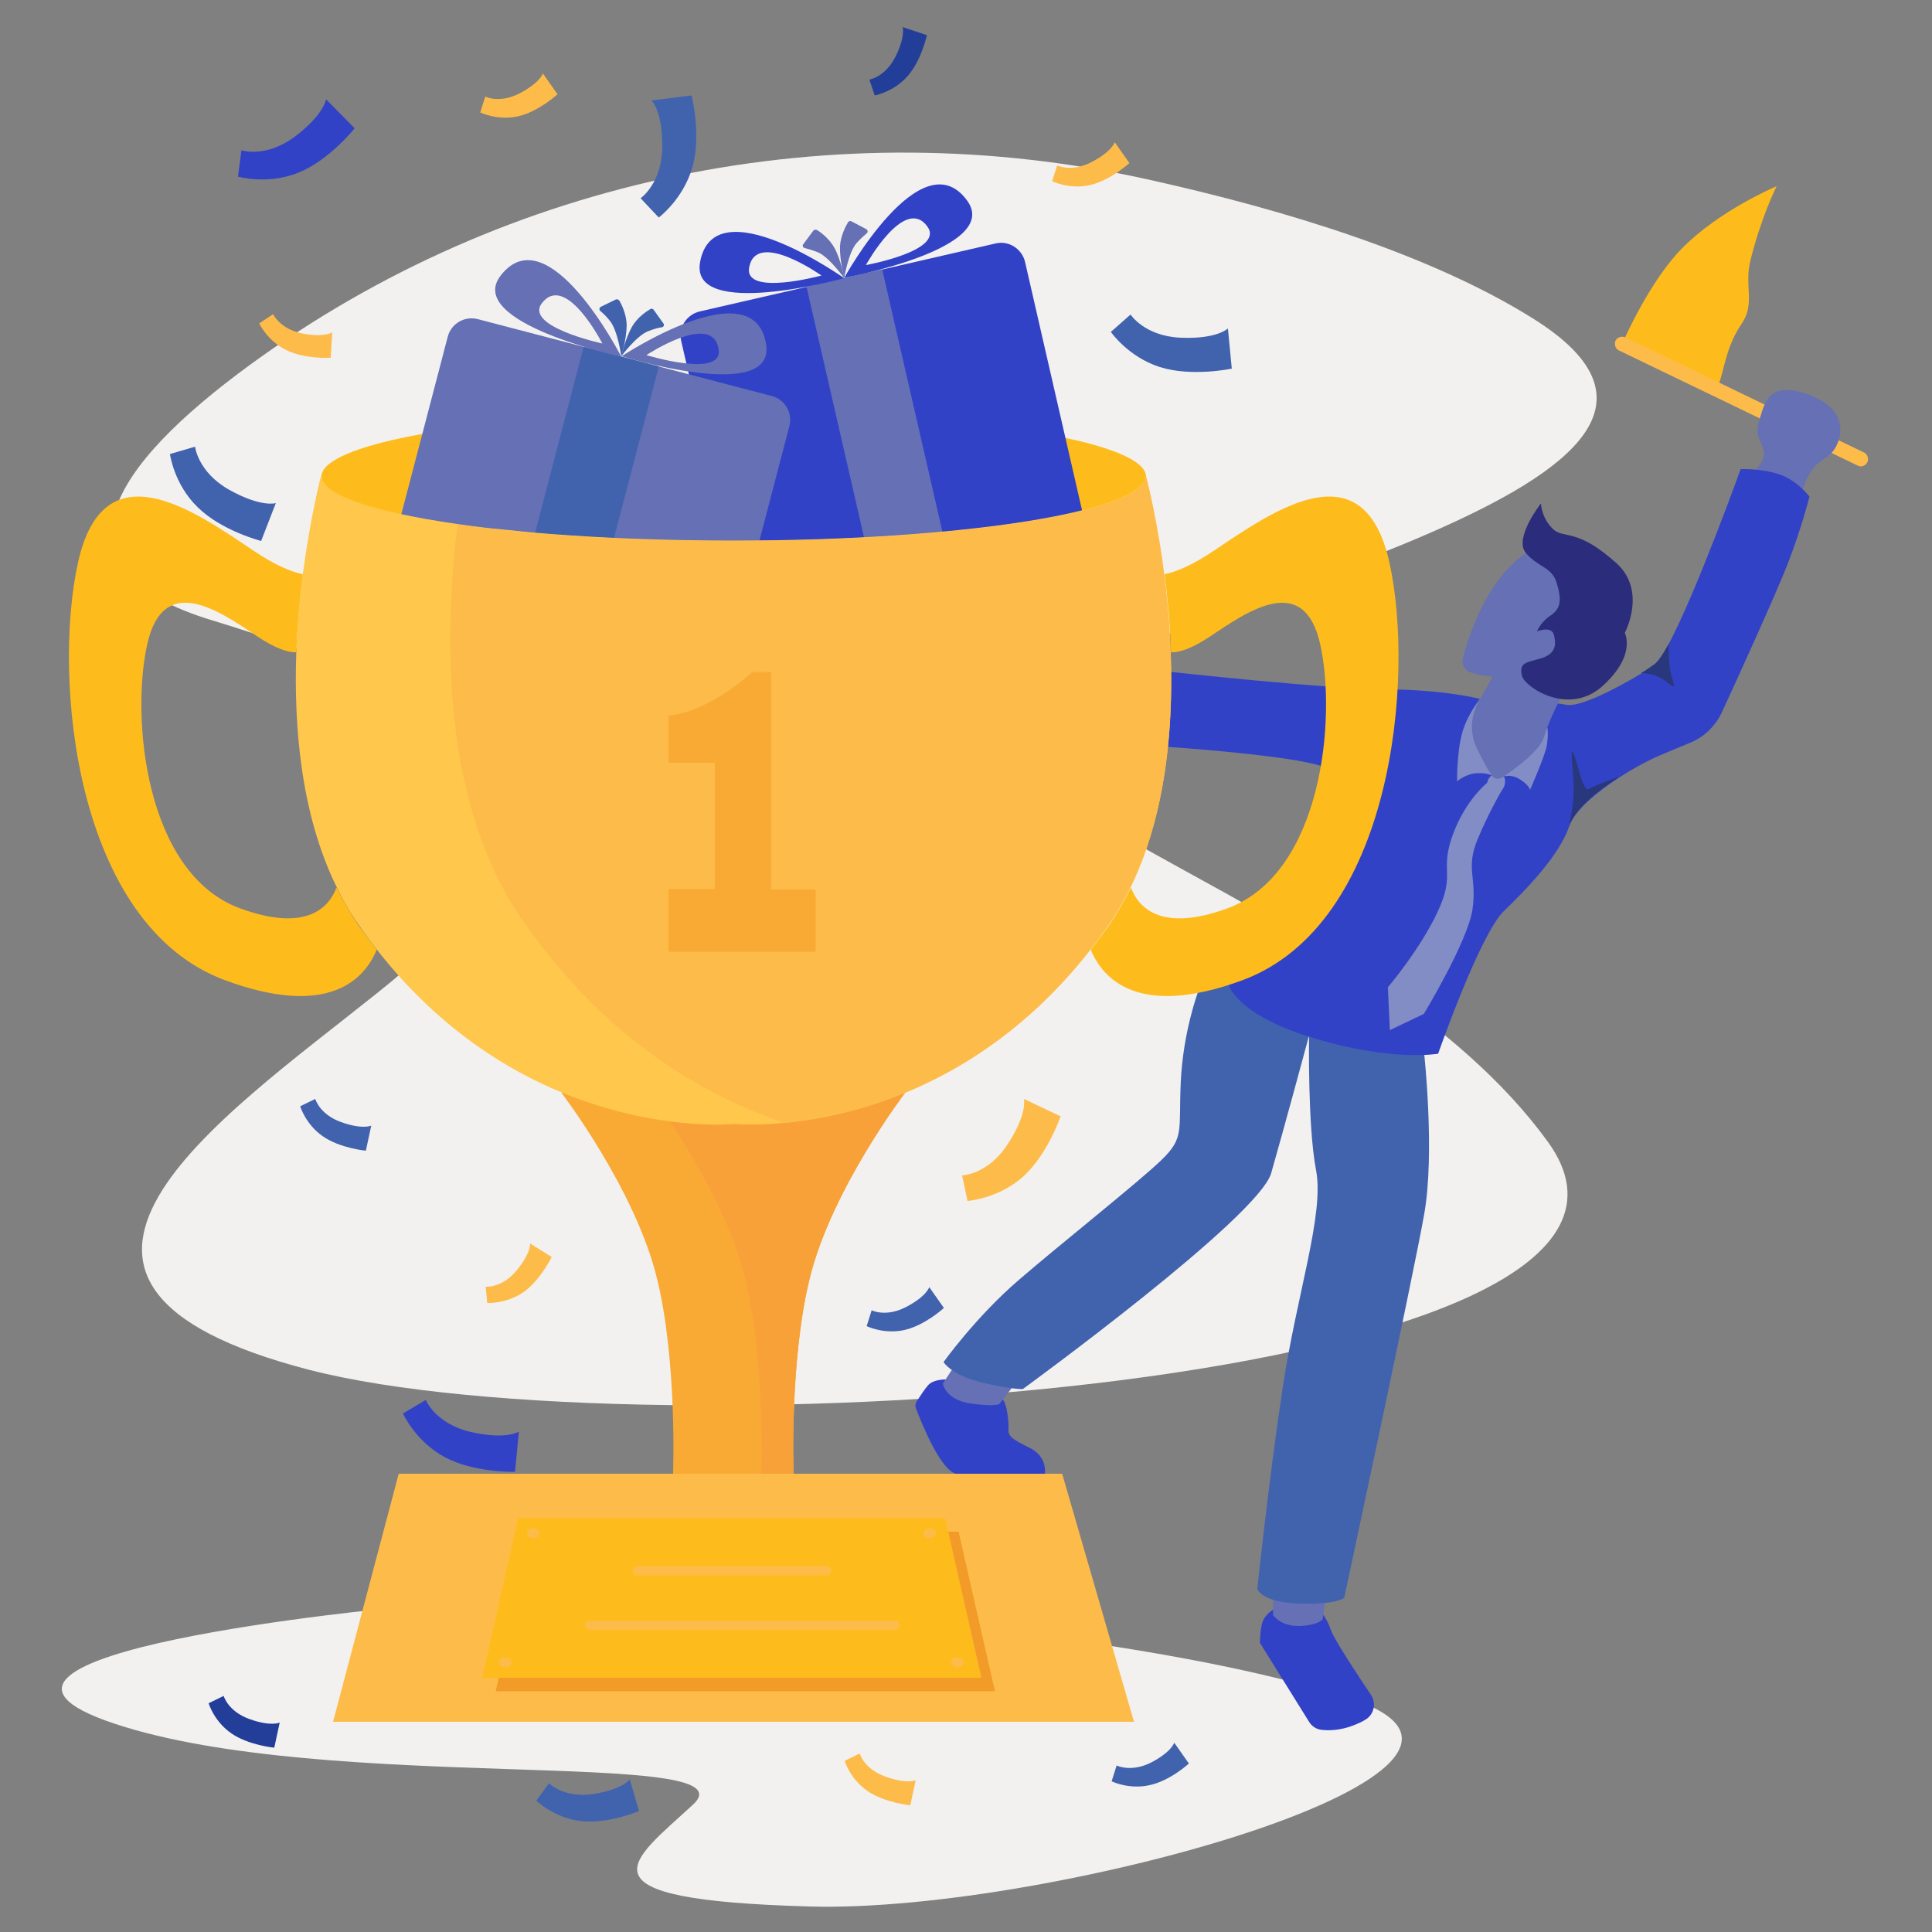 <?xml version="1.0" encoding="UTF-8"?> <svg xmlns="http://www.w3.org/2000/svg" xmlns:xlink="http://www.w3.org/1999/xlink" width="500px" height="500px" viewBox="0 0 500 500"><rect x="0" y="0" width="500" height="500" fill="#808080" stroke="none"/><!-- Generator: Sketch 55.2 (78181) - https://sketchapp.com --><title>High-quality work</title><desc>Created with Sketch.</desc><g id="High-quality-work" stroke="none" stroke-width="1" fill="none" fill-rule="evenodd"><g id="Group" transform="translate(16, 7)" fill-rule="nonzero"><path d="M86.786,409 C86.786,409 -41.214,420.9 13.686,439.1 C68.486,457.3 179.386,445.2 163.386,460 C147.386,474.8 131.286,484.7 193.786,486.4 C256.286,488.1 389.586,450.6 333.186,432.5 C276.786,414.4 177.186,409.1 177.186,409.1 L86.786,409.1 L86.786,409 Z" id="Path" fill="#F3F1F0"></path><path d="M280.886,39.4 C200.086,21.5 115.286,38.7 48.586,87.5 C13.286,113.3 -5.614,140.1 39.086,153.6 C141.186,184.6 122.386,217.5 81.486,250.1 C40.586,282.8 -22.414,325.1 63.986,347.5 C150.386,369.8 430.686,352.1 384.586,288.5 C338.486,224.9 220.186,200.7 251.686,174.3 C283.186,147.9 449.486,118.3 380.686,75.4 C354.486,59 317.086,47.4 280.886,39.4 Z" id="Path" fill="#F3F1F0"></path><path d="M313.486,409.6 C313.486,409.6 310.986,410.9 310.486,413.7 C309.986,416.6 310.086,418.2 310.086,418.2 L322.786,438.6 C323.486,439.8 324.786,440.6 326.186,440.7 C328.086,440.9 330.886,440.8 334.086,439.6 C335.386,439.1 336.486,438.6 337.286,438.1 C339.586,436.8 340.286,433.8 338.786,431.6 C335.486,426.7 329.486,417.6 328.586,415.2 C327.386,411.9 326.386,410.8 326.386,410.8 L313.486,409.6 Z" id="Path" fill="#3142C6"></path><path d="M228.786,350 C228.786,350 225.586,349.9 224.186,351.5 C223.286,352.5 222.086,354.4 221.286,355.6 C220.886,356.2 220.786,357 221.086,357.6 C222.586,361.5 227.786,374.5 231.986,374.5 C236.986,374.5 254.386,374.5 254.386,374.5 C254.386,374.5 255.286,370.1 250.486,367.7 C245.786,365.4 244.886,364.7 244.986,362.8 C245.086,360.9 244.586,356.1 243.486,355.2 C242.586,354.2 228.786,350 228.786,350 Z" id="Path" fill="#3142C6"></path><path d="M313.486,407 L313.486,411 C313.486,411 315.386,413.9 320.186,413.8 C324.986,413.7 326.286,412.1 326.286,412.1 L326.886,407.9 L320.386,405.6 L313.486,407 Z" id="Path" fill="#6570B5"></path><path d="M230.286,347.6 L227.986,351.1 C227.986,351.1 228.686,355.2 234.986,356.2 C241.286,357.1 242.586,356.4 242.586,356.4 L245.786,352.3 C245.786,352.3 240.886,347.3 240.486,347.1 C240.186,346.9 230.286,347.6 230.286,347.6 Z" id="Path" fill="#6570B5"></path><path d="M293.986,249.9 C293.986,249.9 290.186,260.1 289.586,272.9 C288.986,285.7 290.586,287.4 284.586,293.2 C278.586,299 258.486,314.9 247.486,324.4 C236.486,333.9 228.186,345.5 228.186,345.5 C228.186,345.5 230.086,348.8 237.786,350.7 C245.486,352.6 248.686,352.501 248.686,352.501 C248.686,352.501 309.686,308.1 312.986,296.6 C316.286,285.1 322.786,261 322.786,261 L309.686,238.8 L294.586,240.4 L293.986,249.9 Z" id="Path" fill="#4163AE"></path><path d="M322.786,261.1 C322.786,261.1 322.386,284.3 324.586,295.8 C326.786,307.3 319.586,327.8 315.886,352.6 C312.186,377.4 309.386,404.2 309.386,404.2 C309.386,404.2 310.286,407.7 320.286,408 C330.186,408.3 331.886,406.5 331.886,406.5 C331.886,406.5 349.786,323.1 352.586,307.2 C355.386,291.4 352.586,265.8 352.586,265.8 L331.586,258.8 L322.786,261.1 Z" id="Path" fill="#4163AE"></path><path d="M404.586,80.3 C404.586,80.3 411.086,65.7 419.086,57.5 C428.886,47.4 443.786,41.2 443.786,41.2 C443.786,41.2 439.786,49.1 436.986,60.5 C435.386,66.9 438.286,71.6 434.786,76.7 C431.986,80.8 430.986,84.5 429.886,88.8 C428.786,93.1 428.186,93.9 428.186,93.9 L404.586,80.3 Z" id="Path" fill="#FEBC1C"></path><path d="M465.586,113.7 C465.286,113.7 465.086,113.6 464.786,113.5 L402.986,83.7 C402.086,83.3 401.686,82.1 402.086,81.2 C402.486,80.3 403.686,79.9 404.586,80.3 L466.386,110.1 C467.286,110.5 467.686,111.7 467.286,112.6 C466.886,113.3 466.286,113.7 465.586,113.7 Z" id="Path" fill="#FDBC4A"></path><path d="M438.286,114.6 C438.286,114.6 441.186,112 440.386,109.4 C439.586,106.7 438.086,105.8 439.386,101.5 C440.686,97.2 441.786,91.8 451.086,94.8 C460.386,97.8 461.186,103.4 459.686,107.4 C458.186,111.4 455.686,111.4 453.586,113.8 C451.486,116.2 450.486,119.9 450.486,119.9 C450.486,119.9 447.386,121.1 446.986,120.9 C446.586,120.6 438.286,114.6 438.286,114.6 Z" id="Path" fill="#6570B5"></path><path d="M452.286,121.5 C452.286,121.5 450.386,129.3 446.586,139.1 C443.686,146.5 434.186,167.5 429.586,177.4 C427.986,180.8 425.186,183.6 421.686,185.1 C419.086,186.2 416.086,187.4 413.786,188.4 C411.586,189.3 407.386,191.4 403.086,194.2 C403.086,194.2 403.086,194.2 403.086,194.2 C397.386,197.9 391.586,202.6 390.086,206.9 C390.086,206.9 390.086,206.9 390.086,206.9 C387.486,214.4 379.386,222.8 373.186,228.8 C366.986,234.8 356.186,265.7 356.186,265.7 C356.186,265.7 344.586,267.8 324.386,261.8 C304.186,255.8 302.086,248.1 302.086,248.1 L306.086,237 L337.286,196.2 C337.286,196.2 334.986,193.5 324.386,190.8 C313.686,188.1 286.286,186.3 286.286,186.3 L281.586,170.4 L287.086,166.9 C287.086,166.9 327.086,171.3 342.686,171.4 C358.286,171.5 367.086,173.9 367.086,173.9 L381.086,174.8 C381.086,174.8 385.286,174.6 389.386,175.4 C392.686,176.1 402.186,171.3 408.586,167.4 C409.986,166.6 411.186,165.7 412.186,165 C413.086,164.3 414.386,162.4 415.786,159.8 C422.886,146.6 434.486,114.4 434.486,114.4 C434.486,114.4 439.686,114.2 444.286,115.7 C448.886,117.1 452.286,121.5 452.286,121.5 Z" id="Path" fill="#3142C6"></path><path d="M369.986,193.7 C369.986,193.7 369.186,193 366.286,193.1 C363.386,193.2 361.086,195.2 361.086,195.2 C361.086,195.2 360.986,187.5 362.486,182.4 C363.986,177.4 367.186,173.7 367.186,173.7 L368.486,181 L371.486,192.3 L369.986,193.7 Z" id="Path" fill="#828CC5"></path><path d="M373.286,194 C373.286,194 374.786,193.2 377.186,194.6 C379.586,196 379.986,197.4 379.986,197.4 C379.986,197.4 383.686,189 384.286,186.1 C384.786,183.1 384.486,181.4 384.486,181.4 L379.486,182 L373.286,194 Z" id="Path" fill="#828CC5"></path><path d="M369.986,193.7 C369.986,193.7 369.086,194.3 368.886,195.6 C368.786,196.3 369.386,197.2 369.786,197.9 C370.186,198.5 371.086,198.6 371.686,198.2 C372.386,197.7 373.186,197.1 373.386,196.2 C373.786,194.6 373.186,194 373.186,194 L369.986,193.7 Z" id="Path" fill="#828CC5"></path><path d="M368.986,195.5 C368.986,195.5 363.186,200 359.886,209.3 C356.586,218.6 360.686,218.9 356.186,228.7 C351.686,238.5 343.186,248.5 343.186,248.5 L343.686,259.6 L352.486,255.4 C352.486,255.4 363.886,236.6 365.086,228.3 C366.286,220.1 363.186,217.8 366.486,210 C369.786,202.2 372.886,197.2 372.886,197.2 L368.986,195.5 Z" id="Path" fill="#828CC5"></path><path d="M379.386,135.8 C379.386,135.8 373.186,139.4 368.186,148.8 C364.986,154.9 363.386,160.3 362.586,163.3 C362.186,164.9 363.086,166.6 364.786,167.1 C367.986,168.1 373.586,169.1 379.786,166.5 C389.286,162.6 393.886,155.8 393.886,155.8 L393.586,147.8 L389.386,139.2 L379.386,135.8 Z" id="Path" fill="#6570B5"></path><path d="M370.786,167.2 L367.186,173.7 C367.186,173.7 362.786,179.6 366.286,186.8 C367.986,190.3 369.186,192.4 369.986,193.6 C370.586,194.6 371.886,194.8 372.786,194.2 C375.886,192.1 382.386,187.4 383.486,184 C384.886,179.3 388.286,172.8 388.286,172.8 L389.986,168.9 L373.486,164.9 L370.786,167.2 Z" id="Path" fill="#6570B5"></path><path d="M403.086,194 C397.386,197.7 391.586,202.4 390.086,206.7 C390.186,206.4 391.286,201.2 391.286,197.3 C391.286,193.3 390.086,185.3 391.286,188.1 C392.486,190.9 393.586,198.3 395.386,197.1 C397.286,196 402.786,194.1 403.086,194 Z" id="Path" fill="#29377D"></path><path d="M415.086,169.3 C412.286,167.1 408.686,167.2 408.686,167.2 C410.086,166.4 411.286,165.5 412.286,164.8 C413.186,164.1 414.486,162.2 415.886,159.6 L415.886,159.6 C415.886,159.6 415.686,165 416.586,167.9 C417.386,170.8 417.886,171.5 415.086,169.3 Z" id="Path" fill="#29377D"></path><path d="M46.486,31.9 C46.486,31.9 52.786,34 60.386,28.3 C67.886,22.6 68.386,18.7 68.386,18.7 L75.786,26.2 C75.786,26.2 69.186,34.5 61.186,37.7 C53.186,40.9 45.586,38.7 45.586,38.7 L46.486,31.9 Z" id="Path" fill="#3142C6"></path><path d="M276.586,74.4 C276.586,74.4 280.186,80 289.586,80.4 C298.986,80.8 301.786,78 301.786,78 L302.786,88.4 C302.786,88.4 292.486,90.6 284.186,88 C275.986,85.4 271.486,78.9 271.486,78.9 L276.586,74.4 Z" id="Path" fill="#4163AE"></path><path d="M149.786,44.3 C149.786,44.3 155.286,40.5 155.386,31.1 C155.486,21.6 152.586,19 152.586,19 L162.986,17.7 C162.986,17.7 165.586,28 163.186,36.3 C160.786,44.6 154.486,49.3 154.486,49.3 L149.786,44.3 Z" id="Path" fill="#4163AE"></path><path d="M34.486,108.6 C34.486,108.6 35.186,115.2 43.386,119.8 C51.686,124.4 55.386,123.2 55.386,123.2 L51.586,133 C51.586,133 41.386,130.4 35.186,124.3 C28.986,118.3 27.986,110.5 27.986,110.5 L34.486,108.6 Z" id="Path" fill="#4163AE"></path><path d="M94.186,355.3 C94.186,355.3 96.686,361.5 105.886,363.6 C115.086,365.7 118.286,363.5 118.286,363.5 L117.286,373.9 C117.286,373.9 106.686,374.2 99.086,370.1 C91.486,366 88.286,358.8 88.286,358.8 L94.186,355.3 Z" id="Path" fill="#3142C6"></path><path d="M232.986,297.2 C232.986,297.2 239.686,297 244.786,289.1 C249.986,281.2 248.986,277.4 248.986,277.4 L258.486,281.9 C258.486,281.9 255.086,291.9 248.686,297.6 C242.186,303.3 234.386,303.8 234.386,303.8 L232.986,297.2 Z" id="Path" fill="#FDBC4A"></path><path d="M209.586,332.1 C209.586,332.1 213.286,334 218.586,331.2 C223.886,328.4 224.486,326.1 224.486,326.1 L228.286,331.5 C228.286,331.5 223.386,336 218.086,337.2 C212.786,338.4 208.286,336.2 208.286,336.2 L209.586,332.1 Z" id="Path" fill="#4163AE"></path><path d="M65.586,277.4 C65.586,277.4 66.686,281.4 72.286,283.4 C77.886,285.4 80.086,284.3 80.086,284.3 L78.686,290.8 C78.686,290.8 72.086,290.2 67.586,287.1 C63.086,284 61.686,279.3 61.686,279.3 L65.586,277.4 Z" id="Path" fill="#4163AE"></path><path d="M109.686,326 C109.686,326 113.886,326.4 117.686,321.8 C121.486,317.2 121.186,314.8 121.186,314.8 L126.786,318.3 C126.786,318.3 123.886,324.3 119.486,327.4 C114.986,330.5 110.086,330.2 110.086,330.2 L109.686,326 Z" id="Path" fill="#FDBC4A"></path><path d="M257.586,35.8 C257.586,35.8 261.286,37.7 266.586,34.9 C271.886,32.1 272.486,29.8 272.486,29.8 L276.286,35.2 C276.286,35.2 271.386,39.7 266.086,40.9 C260.786,42.1 256.286,39.9 256.286,39.9 L257.586,35.8 Z" id="Path" fill="#FDBC4A"></path><path d="M54.686,74.3 C54.686,74.3 56.386,78.1 62.186,79.3 C67.986,80.4 69.986,79 69.986,79 L69.586,85.6 C69.586,85.6 62.886,86 58.086,83.6 C53.186,81.2 51.086,76.7 51.086,76.7 L54.686,74.3 Z" id="Path" fill="#FDBC4A"></path><path d="M109.586,18 C109.586,18 113.286,19.9 118.586,17.1 C123.886,14.3 124.486,12 124.486,12 L128.286,17.4 C128.286,17.4 123.386,21.9 118.086,23.1 C112.786,24.3 108.286,22.1 108.286,22.1 L109.586,18 Z" id="Path" fill="#FDBC4A"></path><path d="M208.986,13.6 C208.986,13.6 213.086,13 215.786,7.6 C218.386,2.3 217.586,0 217.586,0 L223.886,2.1 C223.886,2.1 222.486,8.6 218.886,12.7 C215.286,16.8 210.386,17.7 210.386,17.7 L208.986,13.6 Z" id="Path" fill="#233E99"></path><path d="M41.886,431.9 C41.886,431.9 42.986,435.9 48.586,437.9 C54.186,439.9 56.386,438.8 56.386,438.8 L54.986,445.3 C54.986,445.3 48.386,444.7 43.886,441.6 C39.386,438.5 37.986,433.8 37.986,433.8 L41.886,431.9 Z" id="Path" fill="#233E99"></path><path d="M272.986,449.9 C272.986,449.9 276.686,451.8 281.986,449.1 C287.286,446.3 287.886,444 287.886,444 L291.686,449.4 C291.686,449.4 286.786,453.9 281.486,455 C276.186,456.2 271.686,454 271.686,454 L272.986,449.9 Z" id="Path" fill="#4163AE"></path><path d="M126.086,454.5 C126.086,454.5 129.886,458.4 137.486,457.3 C145.186,456.1 146.986,453.5 146.986,453.5 L149.386,461.7 C149.386,461.7 141.386,465.1 134.386,464.3 C127.386,463.5 122.786,459 122.786,459 L126.086,454.5 Z" id="Path" fill="#4163AE"></path><path d="M206.486,446.8 C206.486,446.8 207.586,450.8 213.186,452.8 C218.786,454.8 220.986,453.7 220.986,453.7 L219.586,460.2 C219.586,460.2 212.986,459.6 208.486,456.5 C203.986,453.4 202.586,448.7 202.586,448.7 L206.486,446.8 Z" id="Path" fill="#FDBC4A"></path><path d="M382.786,123.3 C382.786,123.3 375.686,132.3 378.886,136.1 C382.086,139.9 385.586,139.6 386.886,143.9 C388.186,148.2 387.986,150.5 385.286,152.3 C382.586,154.1 381.786,156.4 381.786,156.4 C381.786,156.4 385.586,154.8 386.186,157.4 C386.786,160 386.586,162.2 382.786,163.4 C378.986,164.5 377.086,164.4 377.886,167.9 C378.586,170.8 389.986,178.5 398.786,170.5 C407.586,162.5 404.486,156.8 404.486,156.8 C404.486,156.8 410.286,146 402.386,138.8 C391.886,129.3 388.686,132.7 385.786,129.8 C382.886,126.9 382.786,123.3 382.786,123.3 Z" id="Path" fill="#2B2C7B"></path><path d="M193.586,323.7 C188.286,345 189.386,374.4 189.386,374.4 L158.186,374.4 C158.186,374.4 159.286,345 153.986,323.7 C148.286,300.6 129.286,275.8 129.286,275.8 L173.686,272.9 L185.086,273.6 L218.186,275.7 C218.286,275.8 199.286,300.6 193.586,323.7 Z" id="Path" fill="#F9AA34"></path><path d="M193.586,323.7 C188.286,345 189.386,374.4 189.386,374.4 L180.986,374.4 C180.986,374.4 182.086,345 176.786,323.7 C171.086,300.6 152.086,275.8 152.086,275.8 L185.186,273.7 L218.286,275.8 C218.286,275.8 199.286,300.6 193.586,323.7 Z" id="Path" fill="#F8A138"></path><ellipse id="Oval" fill="#FEBC1C" cx="173.886" cy="116.3" rx="106.7" ry="16.8"></ellipse><path d="M262.186,145.1 L185.486,162.7 C182.086,163.5 178.686,161.3 177.886,157.9 L160.286,81.2 C159.486,77.8 161.686,74.4 165.086,73.6 L241.686,56 C245.086,55.2 248.486,57.4 249.286,60.8 L266.886,137.5 C267.686,140.9 265.586,144.3 262.186,145.1 Z" id="Path" fill="#3142C6"></path><rect id="Rectangle" fill="#6570B5" transform="translate(212.742, 109.506) rotate(-12.926) translate(-212.742, -109.506) " x="202.692" y="63.804" width="20.101" height="91.404"></rect><path d="M165.186,60.8 C162.386,76 202.486,65 202.486,65 C202.486,65 168.786,41.1 165.186,60.8 Z M177.886,62.2 C179.686,52.3 196.586,64.3 196.586,64.3 C196.586,64.3 176.486,69.8 177.886,62.2 Z" id="Shape" fill="#3142C6"></path><path d="M234.286,44.9 C222.486,28.7 202.486,64.9 202.486,64.9 C202.486,64.9 243.386,57.4 234.286,44.9 Z M208.086,61.6 C208.086,61.6 218.086,43.5 223.986,51.6 C228.586,57.9 208.086,61.6 208.086,61.6 Z" id="Shape" fill="#3142C6"></path><path d="M202.486,65 C202.486,65 198.586,59.5 195.686,58.3 C194.186,57.7 192.986,57.4 192.286,57.2 C191.786,57.1 191.586,56.5 191.886,56.2 L194.486,52.7 C194.686,52.4 195.086,52.4 195.386,52.5 C196.386,53.1 198.586,54.7 199.986,57.2 C201.686,60.4 202.486,65 202.486,65 Z" id="Path" fill="#6570B5"></path><path d="M202.486,64.9 C202.486,64.9 203.586,58.3 205.686,55.9 C206.786,54.7 207.686,53.9 208.286,53.4 C208.686,53.1 208.586,52.5 208.186,52.3 L204.386,50.3 C204.086,50.1 203.686,50.2 203.486,50.5 C202.886,51.5 201.586,53.9 201.386,56.7 C201.286,60.5 202.486,64.9 202.486,64.9 Z" id="Path" fill="#6570B5"></path><path d="M160.586,183.9 L84.486,164 C81.086,163.1 79.086,159.6 79.986,156.2 L99.886,80.1 C100.786,76.7 104.286,74.7 107.686,75.6 L183.786,95.5 C187.186,96.4 189.186,99.9 188.286,103.3 L168.386,179.4 C167.486,182.7 163.986,184.8 160.586,183.9 Z" id="Path" fill="#6570B5"></path><rect id="Rectangle" fill="#4163AE" transform="translate(133.224, 129.503) rotate(14.649) translate(-133.224, -129.503) " x="123.174" y="83.803" width="20.1" height="91.401"></rect><path d="M113.586,64.3 C104.086,76.5 144.786,85.3 144.786,85.3 C144.786,85.3 125.886,48.4 113.586,64.3 Z M124.286,71.4 C130.486,63.5 139.886,81.9 139.886,81.9 C139.886,81.9 119.486,77.5 124.286,71.4 Z" id="Shape" fill="#6570B5"></path><path d="M182.286,82.2 C179.286,62.4 144.886,85.2 144.886,85.2 C144.886,85.2 184.586,97.5 182.286,82.2 Z M151.286,84.9 C151.286,84.9 168.486,73.5 169.986,83.4 C171.186,91 151.286,84.9 151.286,84.9 Z" id="Shape" fill="#6570B5"></path><path d="M144.786,85.2 C144.786,85.2 143.886,78.6 141.886,76.1 C140.886,74.8 139.986,74 139.386,73.5 C138.986,73.2 139.086,72.6 139.486,72.4 L143.386,70.5 C143.686,70.4 144.086,70.5 144.286,70.8 C144.886,71.8 146.086,74.3 146.186,77 C146.186,80.8 144.786,85.2 144.786,85.2 Z" id="Path" fill="#4163AE"></path><path d="M144.786,85.2 C144.786,85.2 148.786,79.8 151.786,78.7 C153.286,78.1 154.486,77.8 155.286,77.7 C155.786,77.6 155.986,77.1 155.686,76.7 L153.186,73.2 C152.986,72.9 152.586,72.8 152.286,73 C151.286,73.6 148.986,75.1 147.586,77.5 C145.786,80.7 144.786,85.2 144.786,85.2 Z" id="Path" fill="#4163AE"></path><path d="M270.886,232.4 C242.986,272.6 206.286,281.8 186.986,283.6 C184.186,283.9 181.686,284 179.686,284 C175.986,284.1 173.886,283.9 173.886,283.9 C173.886,283.9 120.786,289.1 81.486,238.7 C79.886,236.7 78.286,234.5 76.786,232.3 C74.586,229.2 72.686,225.9 71.086,222.5 C61.886,203.7 59.986,181.1 60.686,161.6 C60.986,154.3 61.586,147.5 62.386,141.4 C64.386,126.4 67.086,116.1 67.086,116.1 L67.086,116.1 C67.086,121 80.686,125.5 102.286,128.6 C106.186,129.2 110.386,129.7 114.786,130.1 C118.586,130.5 122.486,130.9 126.586,131.2 C140.786,132.3 156.786,132.9 173.786,132.9 C232.686,132.9 280.486,125.4 280.486,116.1 C280.486,116.1 282.786,124.6 284.686,137.6 C288.386,162.8 290.386,204.2 270.886,232.4 Z" id="Path" fill="#FFC74B"></path><polygon id="Path" fill="#FDBC4A" points="87.186 374.4 258.886 374.4 277.486 438.6 70.186 438.6"></polygon><polygon id="Path" fill="#FEBC1C" points="237.986 427.2 108.786 427.2 118.086 385.9 228.586 385.9 229.386 389.4"></polygon><polygon id="Path" fill="#F29B28" points="241.486 430.7 112.286 430.7 113.086 427.2 237.986 427.2 229.386 389.4 232.086 389.4"></polygon><path d="M81.486,238.8 C78.386,246.3 69.186,256.6 42.286,246.7 C3.286,232.3 -2.414,168.4 4.186,138.6 C10.786,108.7 33.986,125 49.286,135.3 C55.186,139.3 59.386,141 62.386,141.6 C61.586,147.7 60.986,154.5 60.686,161.8 C58.886,161.9 55.686,161.1 50.586,157.7 C40.886,151.2 26.286,140.9 22.086,159.8 C17.886,178.7 21.486,219.1 46.186,228.1 C63.686,234.5 69.286,227.5 71.086,222.7 C72.786,226.1 74.686,229.4 76.786,232.5 C78.286,234.6 79.886,236.7 81.486,238.8 Z" id="Path" fill="#FEBC1C"></path><path d="M266.286,238.8 C269.386,246.3 278.586,256.6 305.486,246.7 C344.486,232.3 350.186,168.4 343.586,138.6 C336.986,108.7 313.786,125 298.486,135.3 C292.586,139.3 288.386,141 285.386,141.6 C286.186,147.7 286.786,154.5 287.086,161.8 C288.886,161.9 292.086,161.1 297.186,157.7 C306.886,151.2 321.486,140.9 325.686,159.8 C329.886,178.7 326.286,219.1 301.586,228.1 C284.086,234.5 278.486,227.5 276.686,222.7 C274.986,226.1 273.086,229.4 270.986,232.5 C269.486,234.6 267.886,236.7 266.286,238.8 Z" id="Path" fill="#FEBC1C"></path><path d="M197.786,400.7 L148.986,400.7 C148.286,400.7 147.786,400.1 147.786,399.5 C147.786,398.9 148.386,398.3 148.986,398.3 L197.886,398.3 C198.586,398.3 199.086,398.9 199.086,399.5 C199.086,400.1 198.486,400.7 197.786,400.7 Z" id="Path" fill="#FDBC4A"></path><path d="M215.586,414.8 L136.586,414.8 C135.886,414.8 135.386,414.2 135.386,413.6 C135.386,413 135.986,412.4 136.586,412.4 L215.586,412.4 C216.286,412.4 216.786,413 216.786,413.6 C216.786,414.2 216.286,414.8 215.586,414.8 Z" id="Path" fill="#FDBC4A"></path><path d="M123.586,389.8 C123.586,390.5 122.886,391.1 121.986,391.1 C121.086,391.1 120.386,390.5 120.386,389.8 C120.386,389.1 121.086,388.5 121.986,388.5 C122.886,388.5 123.586,389.1 123.586,389.8 Z" id="Path" fill="#FDBC4A"></path><path d="M116.386,423.2 C116.386,423.9 115.686,424.5 114.786,424.5 C113.886,424.5 113.186,423.9 113.186,423.2 C113.186,422.5 113.886,421.9 114.786,421.9 C115.686,421.9 116.386,422.5 116.386,423.2 Z" id="Path" fill="#FDBC4A"></path><path d="M222.986,389.8 C222.986,390.5 223.686,391.1 224.586,391.1 C225.486,391.1 226.186,390.5 226.186,389.8 C226.186,389.1 225.486,388.5 224.586,388.5 C223.686,388.6 222.986,389.1 222.986,389.8 Z" id="Path" fill="#FDBC4A"></path><path d="M230.186,423.2 C230.186,423.9 230.886,424.5 231.786,424.5 C232.686,424.5 233.386,423.9 233.386,423.2 C233.386,422.5 232.686,421.9 231.786,421.9 C230.886,421.9 230.186,422.5 230.186,423.2 Z" id="Path" fill="#FDBC4A"></path><path d="M270.886,232.4 C242.986,272.6 206.286,281.8 186.986,283.6 C167.486,277 144.386,263.9 124.486,238.3 C122.686,236 120.886,233.5 119.086,231 C116.586,227.4 114.486,223.7 112.586,219.8 C102.086,198.2 99.786,172.3 100.686,149.9 C100.986,142.3 101.586,135.2 102.386,128.7 C106.286,129.3 110.486,129.8 114.886,130.2 C118.686,130.6 122.586,131 126.686,131.3 C140.886,132.4 156.886,133 173.886,133 C232.786,133 280.586,125.5 280.586,116.2 C280.586,116.2 282.886,124.7 284.786,137.7 C288.386,162.8 290.386,204.2 270.886,232.4 Z" id="Path" fill="#FDBC4A"></path><path d="M195.086,223.1 L195.086,239.3 L156.986,239.3 L156.986,223.1 L168.986,223.1 L168.986,190.4 L156.986,190.4 L156.986,178.2 C160.286,177.9 163.986,176.7 167.986,174.5 C172.086,172.3 175.586,169.7 178.686,166.9 L183.586,166.9 L183.586,223.2 L195.086,223.2 L195.086,223.1 Z" id="Path" fill="#F9AA34"></path></g></g></svg> 